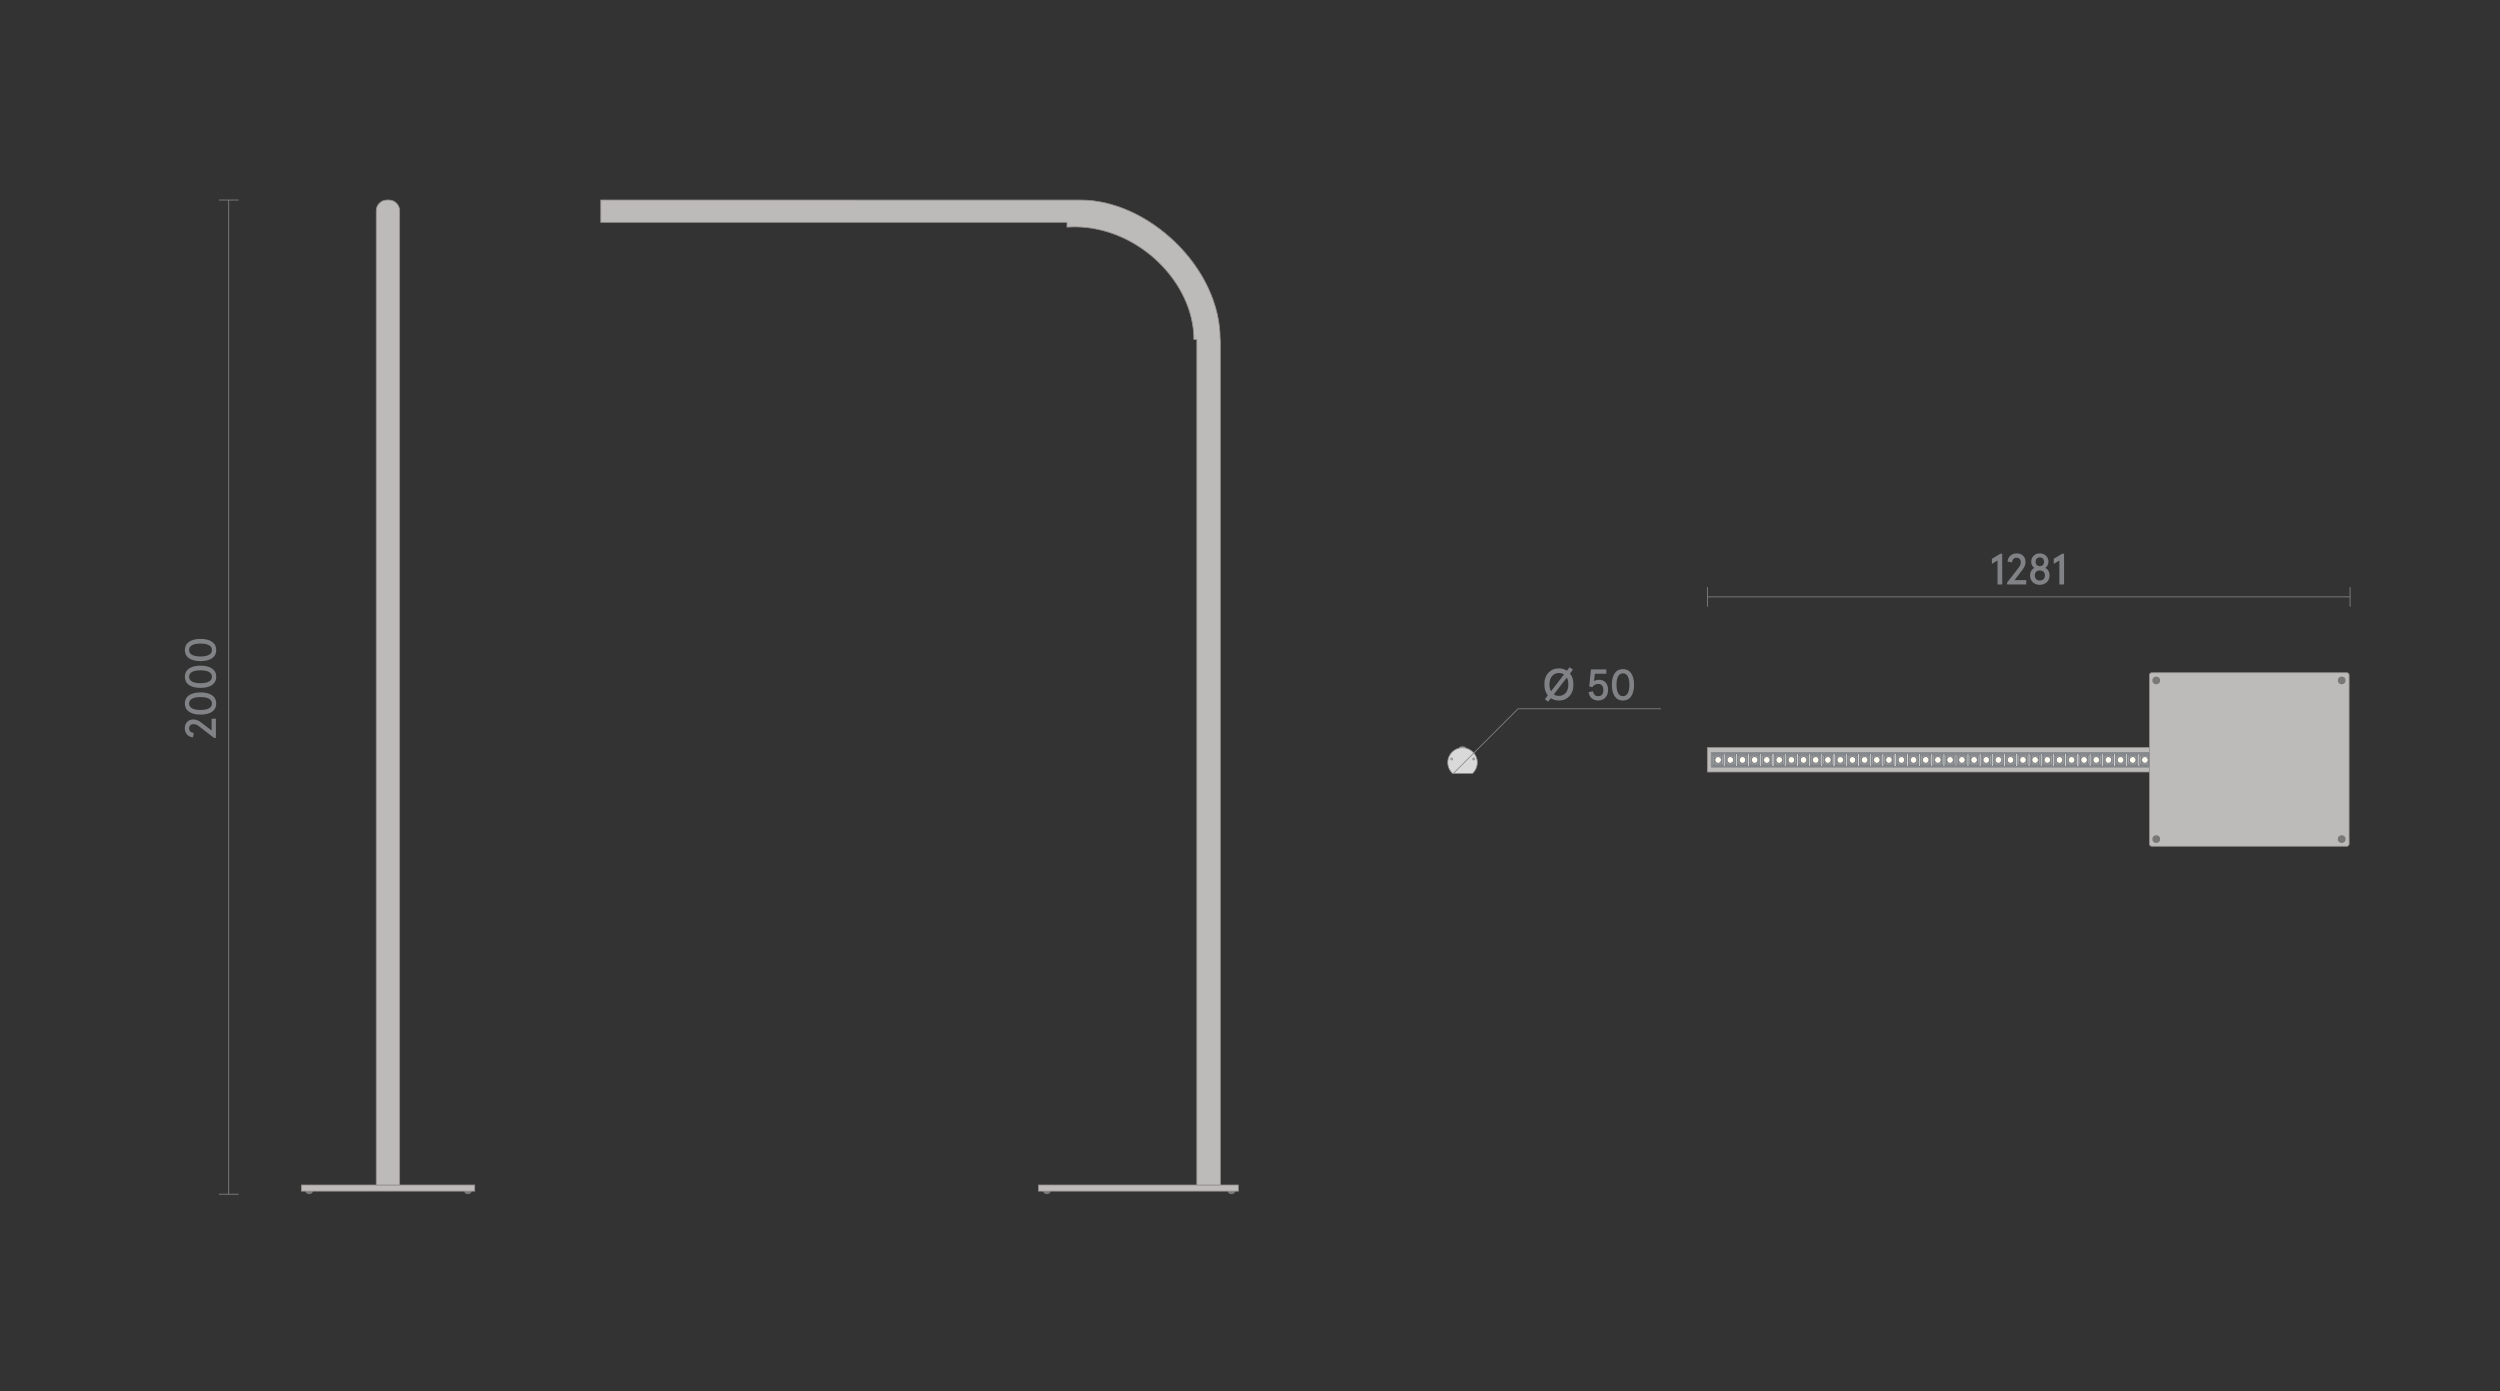 <?xml version="1.0" encoding="utf-8"?>
<!-- Generator: Adobe Illustrator 25.2.3, SVG Export Plug-In . SVG Version: 6.00 Build 0)  -->
<svg version="1.1" id="Слой_1" xmlns="http://www.w3.org/2000/svg" xmlns:xlink="http://www.w3.org/1999/xlink" x="0px" y="0px"
	 viewBox="0 0 780 434" style="enable-background:new 0 0 780 434;" xml:space="preserve">
<rect x="0" y="0" width="780" height="434" fill="#333333" stroke="none"/>
<style type="text/css">
	.st0{fill:none;}
	.st1{fill:#1A1A1A;}
	.st2{fill:#D9D9D9;stroke:#868686;stroke-width:0.25;stroke-miterlimit:10;}
	.st3{fill:#BDBBBA;stroke:#928E8D;stroke-width:0.25;stroke-miterlimit:10;}
	.st4{fill:#868686;}
	.st5{fill:#FFFFFF;stroke:#808285;stroke-width:0.25;stroke-miterlimit:10;}
	.st6{fill:none;stroke:#808285;stroke-width:0.25;stroke-linejoin:bevel;stroke-miterlimit:10;}
	.st7{fill:none;stroke:#868686;stroke-width:0.25;stroke-miterlimit:10;}
	.st8{fill:none;stroke:#7B7E80;stroke-width:0.25;stroke-miterlimit:10;}
	.st9{clip-path:url(#SVGID_2_);}
	.st10{opacity:0.35;clip-path:url(#SVGID_4_);fill:url(#SVGID_5_);}
	.st11{fill:#D3D3D2;stroke:#808285;stroke-width:0.25;stroke-miterlimit:10;}
	.st12{fill:none;stroke:#868686;stroke-width:0.25;stroke-miterlimit:10;stroke-dasharray:3;}
	.st13{fill:#868586;}
	.st14{display:none;fill:#F4F4F3;}
	.st15{opacity:0.35;clip-path:url(#SVGID_7_);fill:url(#SVGID_8_);}
	.st16{fill:#C6C6C5;}
	.st17{clip-path:url(#SVGID_10_);}
	.st18{opacity:0.35;clip-path:url(#SVGID_12_);fill:url(#SVGID_13_);}
	.st19{clip-path:url(#SVGID_15_);}
	.st20{opacity:0.35;clip-path:url(#SVGID_17_);fill:url(#SVGID_18_);}
	.st21{clip-path:url(#SVGID_20_);}
	.st22{opacity:0.35;clip-path:url(#SVGID_22_);fill:url(#SVGID_23_);}
	.st23{clip-path:url(#SVGID_25_);}
	.st24{opacity:0.35;clip-path:url(#SVGID_27_);fill:url(#SVGID_28_);}
	.st25{fill:none;stroke:#868686;stroke-width:0.25;stroke-miterlimit:10;stroke-dasharray:2.992,2.992;}
	.st26{fill:none;stroke:#868686;stroke-width:0.25;stroke-miterlimit:10;stroke-dasharray:3.021,3.021;}
	.st27{fill:none;stroke:#868686;stroke-width:0.25;stroke-miterlimit:10;stroke-dasharray:3.033,3.033;}
	.st28{fill:none;stroke:#868686;stroke-width:0.25;stroke-miterlimit:10;stroke-dasharray:3.032,3.032;}
	.st29{fill:#D3D4D4;}
	.st30{fill:#A6A8AA;}
	.st31{fill:none;stroke:#777B7F;stroke-width:0.256;stroke-linejoin:bevel;stroke-miterlimit:10;}
	.st32{fill:#FFFCF1;}
	.st33{fill:none;stroke:#787B7F;stroke-width:0.256;stroke-miterlimit:10;}
	.st34{fill:#787878;}
	.st35{fill:#808285;}
	.st36{fill:#BDBBBA;stroke:#928E8D;stroke-width:0.15;stroke-miterlimit:10;}
</style>
<rect x="-570" y="-323" class="st0" width="1920" height="1080"/>
<rect x="-8.62" y="-52.96" class="st14" width="797.24" height="507.89"/>
<g>
	<rect x="532.7" y="233.24" class="st3" width="140.05" height="7.62"/>
	<rect x="533.93" y="234.84" class="st29" width="137.67" height="4.52"/>
	<rect x="595.42" y="235.34" class="st30" width="3.22" height="3.52"/>
	<rect x="595.42" y="235.34" class="st31" width="3.22" height="3.52"/>
	<rect x="595.93" y="235.8" class="st30" width="2.19" height="2.6"/>
	<rect x="595.93" y="235.8" class="st31" width="2.19" height="2.6"/>
	<path class="st32" d="M596.01,237.1c0,0.57,0.45,1.04,1.02,1.04c0.56,0,1.02-0.46,1.02-1.04c0-0.57-0.45-1.04-1.02-1.04
		S596.01,236.52,596.01,237.1"/>
	<path class="st33" d="M596.01,237.1c0,0.57,0.45,1.04,1.02,1.04c0.56,0,1.02-0.46,1.02-1.04c0-0.57-0.45-1.04-1.02-1.04
		S596.01,236.52,596.01,237.1z"/>
	<line class="st33" x1="598.13" y1="235.8" x2="598.64" y2="235.34"/>
	<line class="st33" x1="595.42" y1="235.34" x2="595.93" y2="235.8"/>
	<line class="st33" x1="595.93" y1="238.4" x2="595.42" y2="238.86"/>
	<line class="st33" x1="598.13" y1="238.4" x2="598.64" y2="238.86"/>
	<rect x="599.21" y="235.34" class="st30" width="3.22" height="3.52"/>
	<rect x="599.21" y="235.34" class="st31" width="3.22" height="3.52"/>
	<rect x="599.73" y="235.8" class="st30" width="2.19" height="2.6"/>
	<rect x="599.73" y="235.8" class="st31" width="2.19" height="2.6"/>
	<path class="st32" d="M599.81,237.1c0,0.57,0.45,1.04,1.02,1.04c0.56,0,1.02-0.46,1.02-1.04c0-0.57-0.45-1.04-1.02-1.04
		C600.26,236.06,599.81,236.52,599.81,237.1"/>
	<path class="st33" d="M599.81,237.1c0,0.57,0.45,1.04,1.02,1.04c0.56,0,1.02-0.46,1.02-1.04c0-0.57-0.45-1.04-1.02-1.04
		C600.26,236.06,599.81,236.52,599.81,237.1z"/>
	<line class="st33" x1="601.92" y1="235.8" x2="602.44" y2="235.34"/>
	<line class="st33" x1="599.21" y1="235.34" x2="599.73" y2="235.8"/>
	<line class="st33" x1="599.73" y1="238.4" x2="599.21" y2="238.86"/>
	<line class="st33" x1="601.92" y1="238.4" x2="602.44" y2="238.86"/>
	<rect x="603.01" y="235.34" class="st30" width="3.22" height="3.52"/>
	<rect x="603.01" y="235.34" class="st31" width="3.22" height="3.52"/>
	<rect x="603.52" y="235.8" class="st30" width="2.19" height="2.6"/>
	<rect x="603.52" y="235.8" class="st31" width="2.19" height="2.6"/>
	<path class="st32" d="M603.6,237.1c0,0.57,0.45,1.04,1.02,1.04c0.56,0,1.02-0.46,1.02-1.04c0-0.57-0.45-1.04-1.02-1.04
		C604.06,236.06,603.6,236.52,603.6,237.1"/>
	<path class="st33" d="M603.6,237.1c0,0.57,0.45,1.04,1.02,1.04c0.56,0,1.02-0.46,1.02-1.04c0-0.57-0.45-1.04-1.02-1.04
		C604.06,236.06,603.6,236.52,603.6,237.1z"/>
	<line class="st33" x1="605.72" y1="235.8" x2="606.23" y2="235.34"/>
	<line class="st33" x1="603.01" y1="235.34" x2="603.52" y2="235.8"/>
	<line class="st33" x1="603.52" y1="238.4" x2="603.01" y2="238.86"/>
	<line class="st33" x1="605.72" y1="238.4" x2="606.23" y2="238.86"/>
	<rect x="606.8" y="235.34" class="st30" width="3.22" height="3.52"/>
	<rect x="606.8" y="235.34" class="st31" width="3.22" height="3.52"/>
	<rect x="607.32" y="235.8" class="st30" width="2.19" height="2.6"/>
	<rect x="607.32" y="235.8" class="st31" width="2.19" height="2.6"/>
	<path class="st32" d="M607.4,237.1c0,0.57,0.45,1.04,1.02,1.04c0.56,0,1.02-0.46,1.02-1.04c0-0.57-0.45-1.04-1.02-1.04
		C607.85,236.06,607.4,236.52,607.4,237.1"/>
	<path class="st33" d="M607.4,237.1c0,0.57,0.45,1.04,1.02,1.04c0.56,0,1.02-0.46,1.02-1.04c0-0.57-0.45-1.04-1.02-1.04
		C607.85,236.06,607.4,236.52,607.4,237.1z"/>
	<line class="st33" x1="609.51" y1="235.8" x2="610.02" y2="235.34"/>
	<line class="st33" x1="606.8" y1="235.34" x2="607.32" y2="235.8"/>
	<line class="st33" x1="607.32" y1="238.4" x2="606.8" y2="238.86"/>
	<line class="st33" x1="609.51" y1="238.4" x2="610.02" y2="238.86"/>
	<rect x="591.63" y="235.34" class="st30" width="3.22" height="3.52"/>
	<rect x="591.63" y="235.34" class="st31" width="3.22" height="3.52"/>
	<rect x="592.14" y="235.8" class="st30" width="2.19" height="2.6"/>
	<rect x="592.14" y="235.8" class="st31" width="2.19" height="2.6"/>
	<path class="st32" d="M592.22,237.1c0,0.57,0.45,1.04,1.02,1.04c0.56,0,1.02-0.46,1.02-1.04s-0.45-1.04-1.02-1.04
		C592.68,236.06,592.22,236.52,592.22,237.1"/>
	<path class="st33" d="M592.22,237.1c0,0.57,0.45,1.04,1.02,1.04c0.56,0,1.02-0.46,1.02-1.04s-0.45-1.04-1.02-1.04
		C592.68,236.06,592.22,236.52,592.22,237.1z"/>
	<line class="st33" x1="594.33" y1="235.8" x2="594.85" y2="235.34"/>
	<line class="st33" x1="591.63" y1="235.34" x2="592.14" y2="235.8"/>
	<line class="st33" x1="592.14" y1="238.4" x2="591.63" y2="238.86"/>
	<line class="st33" x1="594.33" y1="238.4" x2="594.85" y2="238.86"/>
	<rect x="576.35" y="235.34" class="st30" width="3.22" height="3.52"/>
	<rect x="576.35" y="235.34" class="st31" width="3.22" height="3.52"/>
	<rect x="576.87" y="235.8" class="st30" width="2.19" height="2.6"/>
	<rect x="576.87" y="235.8" class="st31" width="2.19" height="2.6"/>
	<path class="st32" d="M576.95,237.1c0,0.57,0.45,1.04,1.02,1.04s1.02-0.46,1.02-1.04c0-0.57-0.45-1.04-1.02-1.04
		S576.95,236.52,576.95,237.1"/>
	<path class="st33" d="M576.95,237.1c0,0.57,0.45,1.04,1.02,1.04s1.02-0.46,1.02-1.04c0-0.57-0.45-1.04-1.02-1.04
		S576.95,236.52,576.95,237.1z"/>
	<line class="st33" x1="579.06" y1="235.8" x2="579.57" y2="235.34"/>
	<line class="st33" x1="576.35" y1="235.34" x2="576.87" y2="235.8"/>
	<line class="st33" x1="576.87" y1="238.4" x2="576.35" y2="238.86"/>
	<line class="st33" x1="579.06" y1="238.4" x2="579.57" y2="238.86"/>
	<rect x="580.15" y="235.34" class="st30" width="3.22" height="3.52"/>
	<rect x="580.15" y="235.34" class="st31" width="3.22" height="3.52"/>
	<rect x="580.66" y="235.8" class="st30" width="2.19" height="2.6"/>
	<rect x="580.66" y="235.8" class="st31" width="2.19" height="2.6"/>
	<path class="st32" d="M580.74,237.1c0,0.57,0.45,1.04,1.02,1.04c0.56,0,1.02-0.46,1.02-1.04c0-0.57-0.45-1.04-1.02-1.04
		C581.2,236.06,580.74,236.52,580.74,237.1"/>
	<path class="st33" d="M580.74,237.1c0,0.57,0.45,1.04,1.02,1.04c0.56,0,1.02-0.46,1.02-1.04c0-0.57-0.45-1.04-1.02-1.04
		C581.2,236.06,580.74,236.52,580.74,237.1z"/>
	<line class="st33" x1="582.85" y1="235.8" x2="583.37" y2="235.34"/>
	<line class="st33" x1="580.15" y1="235.34" x2="580.66" y2="235.8"/>
	<line class="st33" x1="580.66" y1="238.4" x2="580.15" y2="238.86"/>
	<line class="st33" x1="582.85" y1="238.4" x2="583.37" y2="238.86"/>
	<rect x="583.94" y="235.34" class="st30" width="3.22" height="3.52"/>
	<rect x="583.94" y="235.34" class="st31" width="3.22" height="3.52"/>
	<rect x="584.45" y="235.8" class="st30" width="2.19" height="2.6"/>
	<rect x="584.45" y="235.8" class="st31" width="2.19" height="2.6"/>
	<path class="st32" d="M584.54,237.1c0,0.57,0.45,1.04,1.02,1.04c0.56,0,1.02-0.46,1.02-1.04c0-0.57-0.45-1.04-1.02-1.04
		C584.99,236.06,584.54,236.52,584.54,237.1"/>
	<path class="st33" d="M584.54,237.1c0,0.57,0.45,1.04,1.02,1.04c0.56,0,1.02-0.46,1.02-1.04c0-0.57-0.45-1.04-1.02-1.04
		C584.99,236.06,584.54,236.52,584.54,237.1z"/>
	<line class="st33" x1="586.65" y1="235.8" x2="587.16" y2="235.34"/>
	<line class="st33" x1="583.94" y1="235.34" x2="584.45" y2="235.8"/>
	<line class="st33" x1="584.45" y1="238.4" x2="583.94" y2="238.86"/>
	<line class="st33" x1="586.65" y1="238.4" x2="587.16" y2="238.86"/>
	<rect x="587.73" y="235.34" class="st30" width="3.22" height="3.52"/>
	<rect x="587.73" y="235.34" class="st31" width="3.22" height="3.52"/>
	<rect x="588.25" y="235.8" class="st30" width="2.19" height="2.6"/>
	<rect x="588.25" y="235.8" class="st31" width="2.19" height="2.6"/>
	<path class="st32" d="M588.33,237.1c0,0.57,0.45,1.04,1.02,1.04c0.56,0,1.02-0.46,1.02-1.04c0-0.57-0.45-1.04-1.02-1.04
		C588.78,236.06,588.33,236.52,588.33,237.1"/>
	<path class="st33" d="M588.33,237.1c0,0.57,0.45,1.04,1.02,1.04c0.56,0,1.02-0.46,1.02-1.04c0-0.57-0.45-1.04-1.02-1.04
		C588.78,236.06,588.33,236.52,588.33,237.1z"/>
	<line class="st33" x1="590.44" y1="235.8" x2="590.95" y2="235.34"/>
	<line class="st33" x1="587.73" y1="235.34" x2="588.25" y2="235.8"/>
	<line class="st33" x1="588.25" y1="238.4" x2="587.73" y2="238.86"/>
	<line class="st33" x1="590.44" y1="238.4" x2="590.95" y2="238.86"/>
	<rect x="572.56" y="235.34" class="st30" width="3.22" height="3.52"/>
	<rect x="572.56" y="235.34" class="st31" width="3.22" height="3.52"/>
	<rect x="573.07" y="235.8" class="st30" width="2.19" height="2.6"/>
	<rect x="573.07" y="235.8" class="st31" width="2.19" height="2.6"/>
	<path class="st32" d="M573.15,237.1c0,0.57,0.45,1.04,1.02,1.04c0.56,0,1.02-0.46,1.02-1.04c0-0.57-0.45-1.04-1.02-1.04
		C573.61,236.06,573.15,236.52,573.15,237.1"/>
	<path class="st33" d="M573.15,237.1c0,0.57,0.45,1.04,1.02,1.04c0.56,0,1.02-0.46,1.02-1.04c0-0.57-0.45-1.04-1.02-1.04
		C573.61,236.06,573.15,236.52,573.15,237.1z"/>
	<line class="st33" x1="575.27" y1="235.8" x2="575.78" y2="235.34"/>
	<line class="st33" x1="572.56" y1="235.34" x2="573.07" y2="235.8"/>
	<line class="st33" x1="573.07" y1="238.4" x2="572.56" y2="238.86"/>
	<line class="st33" x1="575.27" y1="238.4" x2="575.78" y2="238.86"/>
	<rect x="557.3" y="235.34" class="st30" width="3.22" height="3.52"/>
	<rect x="557.3" y="235.34" class="st31" width="3.22" height="3.52"/>
	<rect x="557.81" y="235.8" class="st30" width="2.19" height="2.6"/>
	<rect x="557.81" y="235.8" class="st31" width="2.19" height="2.6"/>
	<path class="st32" d="M557.89,237.1c0,0.57,0.45,1.04,1.02,1.04s1.02-0.46,1.02-1.04s-0.45-1.04-1.02-1.04
		S557.89,236.52,557.89,237.1"/>
	<path class="st33" d="M557.89,237.1c0,0.57,0.45,1.04,1.02,1.04s1.02-0.46,1.02-1.04s-0.45-1.04-1.02-1.04
		S557.89,236.52,557.89,237.1z"/>
	<line class="st33" x1="560.01" y1="235.8" x2="560.52" y2="235.34"/>
	<line class="st33" x1="557.3" y1="235.34" x2="557.81" y2="235.8"/>
	<line class="st33" x1="557.81" y1="238.4" x2="557.3" y2="238.86"/>
	<line class="st33" x1="560.01" y1="238.4" x2="560.52" y2="238.86"/>
	<rect x="561.09" y="235.34" class="st30" width="3.22" height="3.52"/>
	<rect x="561.09" y="235.34" class="st31" width="3.22" height="3.52"/>
	<rect x="561.61" y="235.8" class="st30" width="2.19" height="2.6"/>
	<rect x="561.61" y="235.8" class="st31" width="2.19" height="2.6"/>
	<path class="st32" d="M561.69,237.1c0,0.57,0.45,1.04,1.02,1.04c0.56,0,1.02-0.46,1.02-1.04s-0.45-1.04-1.02-1.04
		C562.14,236.06,561.69,236.52,561.69,237.1"/>
	<path class="st33" d="M561.69,237.1c0,0.57,0.45,1.04,1.02,1.04c0.56,0,1.02-0.46,1.02-1.04s-0.45-1.04-1.02-1.04
		C562.14,236.06,561.69,236.52,561.69,237.1z"/>
	<line class="st33" x1="563.8" y1="235.8" x2="564.32" y2="235.34"/>
	<line class="st33" x1="561.09" y1="235.34" x2="561.61" y2="235.8"/>
	<line class="st33" x1="561.61" y1="238.4" x2="561.09" y2="238.86"/>
	<line class="st33" x1="563.8" y1="238.4" x2="564.32" y2="238.86"/>
	<rect x="564.89" y="235.34" class="st30" width="3.22" height="3.52"/>
	<rect x="564.89" y="235.34" class="st31" width="3.22" height="3.52"/>
	<rect x="565.4" y="235.8" class="st30" width="2.19" height="2.6"/>
	<rect x="565.4" y="235.8" class="st31" width="2.19" height="2.6"/>
	<path class="st32" d="M565.48,237.1c0,0.57,0.45,1.04,1.02,1.04c0.56,0,1.02-0.46,1.02-1.04c0-0.57-0.45-1.04-1.02-1.04
		C565.94,236.06,565.48,236.52,565.48,237.1"/>
	<path class="st33" d="M565.48,237.1c0,0.57,0.45,1.04,1.02,1.04c0.56,0,1.02-0.46,1.02-1.04c0-0.57-0.45-1.04-1.02-1.04
		C565.94,236.06,565.48,236.52,565.48,237.1z"/>
	<line class="st33" x1="567.59" y1="235.8" x2="568.11" y2="235.34"/>
	<line class="st33" x1="564.89" y1="235.34" x2="565.4" y2="235.8"/>
	<line class="st33" x1="565.4" y1="238.4" x2="564.89" y2="238.86"/>
	<line class="st33" x1="567.59" y1="238.4" x2="568.11" y2="238.86"/>
	<rect x="568.68" y="235.34" class="st30" width="3.22" height="3.52"/>
	<rect x="568.68" y="235.34" class="st31" width="3.22" height="3.52"/>
	<rect x="569.19" y="235.8" class="st30" width="2.19" height="2.6"/>
	<rect x="569.19" y="235.8" class="st31" width="2.19" height="2.6"/>
	<path class="st32" d="M569.28,237.1c0,0.57,0.45,1.04,1.02,1.04c0.56,0,1.02-0.46,1.02-1.04s-0.45-1.04-1.02-1.04
		C569.73,236.06,569.28,236.52,569.28,237.1"/>
	<path class="st33" d="M569.28,237.1c0,0.57,0.45,1.04,1.02,1.04c0.56,0,1.02-0.46,1.02-1.04s-0.45-1.04-1.02-1.04
		C569.73,236.06,569.28,236.52,569.28,237.1z"/>
	<line class="st33" x1="571.39" y1="235.8" x2="571.9" y2="235.34"/>
	<line class="st33" x1="568.68" y1="235.34" x2="569.19" y2="235.8"/>
	<line class="st33" x1="569.19" y1="238.4" x2="568.68" y2="238.86"/>
	<line class="st33" x1="571.39" y1="238.4" x2="571.9" y2="238.86"/>
	<rect x="553.5" y="235.34" class="st30" width="3.22" height="3.52"/>
	<rect x="553.5" y="235.34" class="st31" width="3.22" height="3.52"/>
	<rect x="554.02" y="235.8" class="st30" width="2.19" height="2.6"/>
	<rect x="554.02" y="235.8" class="st31" width="2.19" height="2.6"/>
	<path class="st32" d="M554.1,237.1c0,0.57,0.45,1.04,1.02,1.04c0.56,0,1.02-0.46,1.02-1.04s-0.45-1.04-1.02-1.04
		C554.56,236.06,554.1,236.52,554.1,237.1"/>
	<path class="st33" d="M554.1,237.1c0,0.57,0.45,1.04,1.02,1.04c0.56,0,1.02-0.46,1.02-1.04s-0.45-1.04-1.02-1.04
		C554.56,236.06,554.1,236.52,554.1,237.1z"/>
	<line class="st33" x1="556.21" y1="235.8" x2="556.73" y2="235.34"/>
	<line class="st33" x1="553.5" y1="235.34" x2="554.02" y2="235.8"/>
	<line class="st33" x1="554.02" y1="238.4" x2="553.5" y2="238.86"/>
	<line class="st33" x1="556.21" y1="238.4" x2="556.73" y2="238.86"/>
	<rect x="538.24" y="235.34" class="st30" width="3.22" height="3.52"/>
	<rect x="538.24" y="235.34" class="st31" width="3.22" height="3.52"/>
	<rect x="538.76" y="235.8" class="st30" width="2.19" height="2.6"/>
	<rect x="538.76" y="235.8" class="st31" width="2.19" height="2.6"/>
	<path class="st32" d="M538.84,237.1c0,0.57,0.45,1.04,1.02,1.04c0.56,0,1.02-0.46,1.02-1.04s-0.45-1.04-1.02-1.04
		C539.29,236.06,538.84,236.52,538.84,237.1"/>
	<path class="st33" d="M538.84,237.1c0,0.57,0.45,1.04,1.02,1.04c0.56,0,1.02-0.46,1.02-1.04s-0.45-1.04-1.02-1.04
		C539.29,236.06,538.84,236.52,538.84,237.1z"/>
	<line class="st33" x1="540.95" y1="235.8" x2="541.47" y2="235.34"/>
	<line class="st33" x1="538.24" y1="235.34" x2="538.76" y2="235.8"/>
	<line class="st33" x1="538.76" y1="238.4" x2="538.24" y2="238.86"/>
	<line class="st33" x1="540.95" y1="238.4" x2="541.47" y2="238.86"/>
	<rect x="542.04" y="235.34" class="st30" width="3.22" height="3.52"/>
	<rect x="542.04" y="235.34" class="st31" width="3.22" height="3.52"/>
	<rect x="542.55" y="235.8" class="st30" width="2.19" height="2.6"/>
	<rect x="542.55" y="235.8" class="st31" width="2.19" height="2.6"/>
	<path class="st32" d="M542.63,237.1c0,0.57,0.45,1.04,1.02,1.04c0.56,0,1.02-0.46,1.02-1.04s-0.45-1.04-1.02-1.04
		C543.09,236.06,542.63,236.52,542.63,237.1"/>
	<path class="st33" d="M542.63,237.1c0,0.57,0.45,1.04,1.02,1.04c0.56,0,1.02-0.46,1.02-1.04s-0.45-1.04-1.02-1.04
		C543.09,236.06,542.63,236.52,542.63,237.1z"/>
	<line class="st33" x1="544.75" y1="235.8" x2="545.26" y2="235.34"/>
	<line class="st33" x1="542.04" y1="235.34" x2="542.55" y2="235.8"/>
	<line class="st33" x1="542.55" y1="238.4" x2="542.04" y2="238.86"/>
	<line class="st33" x1="544.75" y1="238.4" x2="545.26" y2="238.86"/>
	<rect x="545.83" y="235.34" class="st30" width="3.22" height="3.52"/>
	<rect x="545.83" y="235.34" class="st31" width="3.22" height="3.52"/>
	<rect x="546.35" y="235.8" class="st30" width="2.19" height="2.6"/>
	<rect x="546.35" y="235.8" class="st31" width="2.19" height="2.6"/>
	<path class="st32" d="M546.43,237.1c0,0.57,0.45,1.04,1.02,1.04c0.56,0,1.02-0.46,1.02-1.04s-0.45-1.04-1.02-1.04
		C546.88,236.06,546.43,236.52,546.43,237.1"/>
	<path class="st33" d="M546.43,237.1c0,0.57,0.45,1.04,1.02,1.04c0.56,0,1.02-0.46,1.02-1.04s-0.45-1.04-1.02-1.04
		C546.88,236.06,546.43,236.52,546.43,237.1z"/>
	<line class="st33" x1="548.54" y1="235.8" x2="549.05" y2="235.34"/>
	<line class="st33" x1="545.83" y1="235.34" x2="546.35" y2="235.8"/>
	<line class="st33" x1="546.35" y1="238.4" x2="545.83" y2="238.86"/>
	<line class="st33" x1="548.54" y1="238.4" x2="549.05" y2="238.86"/>
	<rect x="549.62" y="235.34" class="st30" width="3.22" height="3.52"/>
	<rect x="549.62" y="235.34" class="st31" width="3.22" height="3.52"/>
	<rect x="550.14" y="235.8" class="st30" width="2.19" height="2.6"/>
	<rect x="550.14" y="235.8" class="st31" width="2.19" height="2.6"/>
	<path class="st32" d="M550.22,237.1c0,0.57,0.45,1.04,1.02,1.04c0.56,0,1.02-0.46,1.02-1.04s-0.45-1.04-1.02-1.04
		C550.68,236.06,550.22,236.52,550.22,237.1"/>
	<path class="st33" d="M550.22,237.1c0,0.57,0.45,1.04,1.02,1.04c0.56,0,1.02-0.46,1.02-1.04s-0.45-1.04-1.02-1.04
		C550.68,236.06,550.22,236.52,550.22,237.1z"/>
	<line class="st33" x1="552.33" y1="235.8" x2="552.85" y2="235.34"/>
	<line class="st33" x1="549.62" y1="235.34" x2="550.14" y2="235.8"/>
	<line class="st33" x1="550.14" y1="238.4" x2="549.62" y2="238.86"/>
	<line class="st33" x1="552.33" y1="238.4" x2="552.85" y2="238.86"/>
	<rect x="534.45" y="235.34" class="st30" width="3.22" height="3.52"/>
	<rect x="534.45" y="235.34" class="st31" width="3.22" height="3.52"/>
	<rect x="534.96" y="235.8" class="st30" width="2.19" height="2.6"/>
	<rect x="534.96" y="235.8" class="st31" width="2.19" height="2.6"/>
	<path class="st32" d="M535.04,237.1c0,0.57,0.45,1.04,1.02,1.04c0.56,0,1.02-0.46,1.02-1.04s-0.45-1.04-1.02-1.04
		C535.5,236.06,535.04,236.52,535.04,237.1"/>
	<path class="st33" d="M535.04,237.1c0,0.57,0.45,1.04,1.02,1.04c0.56,0,1.02-0.46,1.02-1.04s-0.45-1.04-1.02-1.04
		C535.5,236.06,535.04,236.52,535.04,237.1z"/>
	<line class="st33" x1="537.16" y1="235.8" x2="537.67" y2="235.34"/>
	<line class="st33" x1="534.45" y1="235.34" x2="534.96" y2="235.8"/>
	<line class="st33" x1="534.96" y1="238.4" x2="534.45" y2="238.86"/>
	<line class="st33" x1="537.16" y1="238.4" x2="537.67" y2="238.86"/>
	<rect x="652.41" y="235.34" class="st30" width="3.22" height="3.52"/>
	<rect x="652.41" y="235.34" class="st31" width="3.22" height="3.52"/>
	<rect x="652.93" y="235.8" class="st30" width="2.19" height="2.6"/>
	<rect x="652.93" y="235.8" class="st31" width="2.19" height="2.6"/>
	<path class="st32" d="M653.01,237.1c0,0.57,0.45,1.04,1.02,1.04s1.02-0.46,1.02-1.04c0-0.57-0.45-1.04-1.02-1.04
		S653.01,236.52,653.01,237.1"/>
	<path class="st33" d="M653.01,237.1c0,0.57,0.45,1.04,1.02,1.04s1.02-0.46,1.02-1.04c0-0.57-0.45-1.04-1.02-1.04
		S653.01,236.52,653.01,237.1z"/>
	<line class="st33" x1="655.12" y1="235.8" x2="655.64" y2="235.34"/>
	<line class="st33" x1="652.41" y1="235.34" x2="652.93" y2="235.8"/>
	<line class="st33" x1="652.93" y1="238.4" x2="652.41" y2="238.86"/>
	<line class="st33" x1="655.12" y1="238.4" x2="655.64" y2="238.86"/>
	<rect x="656.21" y="235.34" class="st30" width="3.22" height="3.52"/>
	<rect x="656.21" y="235.34" class="st31" width="3.22" height="3.52"/>
	<rect x="656.72" y="235.8" class="st30" width="2.19" height="2.6"/>
	<rect x="656.72" y="235.8" class="st31" width="2.19" height="2.6"/>
	<path class="st32" d="M656.8,237.1c0,0.57,0.45,1.04,1.02,1.04c0.56,0,1.02-0.46,1.02-1.04c0-0.57-0.45-1.04-1.02-1.04
		C657.26,236.06,656.8,236.52,656.8,237.1"/>
	<path class="st33" d="M656.8,237.1c0,0.57,0.45,1.04,1.02,1.04c0.56,0,1.02-0.46,1.02-1.04c0-0.57-0.45-1.04-1.02-1.04
		C657.26,236.06,656.8,236.52,656.8,237.1z"/>
	<line class="st33" x1="658.92" y1="235.8" x2="659.43" y2="235.34"/>
	<line class="st33" x1="656.21" y1="235.34" x2="656.72" y2="235.8"/>
	<line class="st33" x1="656.72" y1="238.4" x2="656.21" y2="238.86"/>
	<line class="st33" x1="658.92" y1="238.4" x2="659.43" y2="238.86"/>
	<rect x="660" y="235.34" class="st30" width="3.22" height="3.52"/>
	<rect x="660" y="235.34" class="st31" width="3.22" height="3.52"/>
	<rect x="660.52" y="235.8" class="st30" width="2.19" height="2.6"/>
	<rect x="660.52" y="235.8" class="st31" width="2.19" height="2.6"/>
	<path class="st32" d="M660.6,237.1c0,0.57,0.45,1.04,1.02,1.04c0.56,0,1.02-0.46,1.02-1.04c0-0.57-0.45-1.04-1.02-1.04
		C661.05,236.06,660.6,236.52,660.6,237.1"/>
	<path class="st33" d="M660.6,237.1c0,0.57,0.45,1.04,1.02,1.04c0.56,0,1.02-0.46,1.02-1.04c0-0.57-0.45-1.04-1.02-1.04
		C661.05,236.06,660.6,236.52,660.6,237.1z"/>
	<line class="st33" x1="662.71" y1="235.8" x2="663.22" y2="235.34"/>
	<line class="st33" x1="660" y1="235.34" x2="660.52" y2="235.8"/>
	<line class="st33" x1="660.52" y1="238.4" x2="660" y2="238.86"/>
	<line class="st33" x1="662.71" y1="238.4" x2="663.22" y2="238.86"/>
	<rect x="663.8" y="235.34" class="st30" width="3.22" height="3.52"/>
	<rect x="663.8" y="235.34" class="st31" width="3.22" height="3.52"/>
	<rect x="664.31" y="235.8" class="st30" width="2.19" height="2.6"/>
	<rect x="664.31" y="235.8" class="st31" width="2.19" height="2.6"/>
	<path class="st32" d="M664.39,237.1c0,0.57,0.45,1.04,1.02,1.04c0.56,0,1.02-0.46,1.02-1.04c0-0.57-0.45-1.04-1.02-1.04
		C664.85,236.06,664.39,236.52,664.39,237.1"/>
	<path class="st33" d="M664.39,237.1c0,0.57,0.45,1.04,1.02,1.04c0.56,0,1.02-0.46,1.02-1.04c0-0.57-0.45-1.04-1.02-1.04
		C664.85,236.06,664.39,236.52,664.39,237.1z"/>
	<line class="st33" x1="666.5" y1="235.8" x2="667.02" y2="235.34"/>
	<line class="st33" x1="663.8" y1="235.34" x2="664.31" y2="235.8"/>
	<line class="st33" x1="664.31" y1="238.4" x2="663.8" y2="238.86"/>
	<line class="st33" x1="666.5" y1="238.4" x2="667.02" y2="238.86"/>
	<rect x="667.59" y="235.34" class="st30" width="3.22" height="3.52"/>
	<rect x="667.59" y="235.34" class="st31" width="3.22" height="3.52"/>
	<rect x="668.1" y="235.8" class="st30" width="2.19" height="2.6"/>
	<rect x="668.1" y="235.8" class="st31" width="2.19" height="2.6"/>
	<path class="st32" d="M668.19,237.1c0,0.57,0.45,1.04,1.02,1.04c0.56,0,1.02-0.46,1.02-1.04c0-0.57-0.45-1.04-1.02-1.04
		C668.64,236.06,668.19,236.52,668.19,237.1"/>
	<path class="st33" d="M668.19,237.1c0,0.57,0.45,1.04,1.02,1.04c0.56,0,1.02-0.46,1.02-1.04c0-0.57-0.45-1.04-1.02-1.04
		C668.64,236.06,668.19,236.52,668.19,237.1z"/>
	<line class="st33" x1="670.3" y1="235.8" x2="670.81" y2="235.34"/>
	<line class="st33" x1="667.59" y1="235.34" x2="668.1" y2="235.8"/>
	<line class="st33" x1="668.1" y1="238.4" x2="667.59" y2="238.86"/>
	<line class="st33" x1="670.3" y1="238.4" x2="670.81" y2="238.86"/>
	<rect x="648.62" y="235.34" class="st30" width="3.22" height="3.52"/>
	<rect x="648.62" y="235.34" class="st31" width="3.22" height="3.52"/>
	<rect x="649.13" y="235.8" class="st30" width="2.19" height="2.6"/>
	<rect x="649.13" y="235.8" class="st31" width="2.19" height="2.6"/>
	<path class="st32" d="M649.22,237.1c0,0.57,0.45,1.04,1.02,1.04c0.56,0,1.02-0.46,1.02-1.04s-0.45-1.04-1.02-1.04
		C649.67,236.06,649.22,236.52,649.22,237.1"/>
	<path class="st33" d="M649.22,237.1c0,0.57,0.45,1.04,1.02,1.04c0.56,0,1.02-0.46,1.02-1.04s-0.45-1.04-1.02-1.04
		C649.67,236.06,649.22,236.52,649.22,237.1z"/>
	<line class="st33" x1="651.33" y1="235.8" x2="651.84" y2="235.34"/>
	<line class="st33" x1="648.62" y1="235.34" x2="649.13" y2="235.8"/>
	<line class="st33" x1="649.13" y1="238.4" x2="648.62" y2="238.86"/>
	<line class="st33" x1="651.33" y1="238.4" x2="651.84" y2="238.86"/>
	<rect x="633.35" y="235.34" class="st30" width="3.22" height="3.52"/>
	<rect x="633.35" y="235.34" class="st31" width="3.22" height="3.52"/>
	<rect x="633.86" y="235.8" class="st30" width="2.19" height="2.6"/>
	<rect x="633.86" y="235.8" class="st31" width="2.19" height="2.6"/>
	<path class="st32" d="M633.94,237.1c0,0.57,0.45,1.04,1.02,1.04c0.56,0,1.02-0.46,1.02-1.04c0-0.57-0.45-1.04-1.02-1.04
		C634.4,236.06,633.94,236.52,633.94,237.1"/>
	<path class="st33" d="M633.94,237.1c0,0.57,0.45,1.04,1.02,1.04c0.56,0,1.02-0.46,1.02-1.04c0-0.57-0.45-1.04-1.02-1.04
		C634.4,236.06,633.94,236.52,633.94,237.1z"/>
	<line class="st33" x1="636.05" y1="235.8" x2="636.57" y2="235.34"/>
	<line class="st33" x1="633.35" y1="235.34" x2="633.86" y2="235.8"/>
	<line class="st33" x1="633.86" y1="238.4" x2="633.35" y2="238.86"/>
	<line class="st33" x1="636.05" y1="238.4" x2="636.57" y2="238.86"/>
	<rect x="637.14" y="235.34" class="st30" width="3.22" height="3.52"/>
	<rect x="637.14" y="235.34" class="st31" width="3.22" height="3.52"/>
	<rect x="637.65" y="235.8" class="st30" width="2.19" height="2.6"/>
	<rect x="637.65" y="235.8" class="st31" width="2.19" height="2.6"/>
	<path class="st32" d="M637.74,237.1c0,0.57,0.45,1.04,1.02,1.04c0.56,0,1.02-0.46,1.02-1.04c0-0.57-0.45-1.04-1.02-1.04
		C638.19,236.06,637.74,236.52,637.74,237.1"/>
	<path class="st33" d="M637.74,237.1c0,0.57,0.45,1.04,1.02,1.04c0.56,0,1.02-0.46,1.02-1.04c0-0.57-0.45-1.04-1.02-1.04
		C638.19,236.06,637.74,236.52,637.74,237.1z"/>
	<line class="st33" x1="639.85" y1="235.8" x2="640.36" y2="235.34"/>
	<line class="st33" x1="637.14" y1="235.34" x2="637.65" y2="235.8"/>
	<line class="st33" x1="637.65" y1="238.4" x2="637.14" y2="238.86"/>
	<line class="st33" x1="639.85" y1="238.4" x2="640.36" y2="238.86"/>
	<rect x="640.93" y="235.34" class="st30" width="3.22" height="3.52"/>
	<rect x="640.93" y="235.34" class="st31" width="3.22" height="3.52"/>
	<rect x="641.45" y="235.8" class="st30" width="2.19" height="2.6"/>
	<rect x="641.45" y="235.8" class="st31" width="2.19" height="2.6"/>
	<path class="st32" d="M641.53,237.1c0,0.57,0.45,1.04,1.02,1.04c0.56,0,1.02-0.46,1.02-1.04c0-0.57-0.45-1.04-1.02-1.04
		C641.98,236.06,641.53,236.52,641.53,237.1"/>
	<path class="st33" d="M641.53,237.1c0,0.57,0.45,1.04,1.02,1.04c0.56,0,1.02-0.46,1.02-1.04c0-0.57-0.45-1.04-1.02-1.04
		C641.98,236.06,641.53,236.52,641.53,237.1z"/>
	<line class="st33" x1="643.64" y1="235.8" x2="644.16" y2="235.34"/>
	<line class="st33" x1="640.93" y1="235.34" x2="641.45" y2="235.8"/>
	<line class="st33" x1="641.45" y1="238.4" x2="640.93" y2="238.86"/>
	<line class="st33" x1="643.64" y1="238.4" x2="644.16" y2="238.86"/>
	<rect x="644.73" y="235.34" class="st30" width="3.22" height="3.52"/>
	<rect x="644.73" y="235.34" class="st31" width="3.22" height="3.52"/>
	<rect x="645.24" y="235.8" class="st30" width="2.19" height="2.6"/>
	<rect x="645.24" y="235.8" class="st31" width="2.19" height="2.6"/>
	<path class="st32" d="M645.32,237.1c0,0.57,0.45,1.04,1.02,1.04c0.56,0,1.02-0.46,1.02-1.04c0-0.57-0.45-1.04-1.02-1.04
		C645.78,236.06,645.32,236.52,645.32,237.1"/>
	<path class="st33" d="M645.32,237.1c0,0.57,0.45,1.04,1.02,1.04c0.56,0,1.02-0.46,1.02-1.04c0-0.57-0.45-1.04-1.02-1.04
		C645.78,236.06,645.32,236.52,645.32,237.1z"/>
	<line class="st33" x1="647.43" y1="235.8" x2="647.95" y2="235.34"/>
	<line class="st33" x1="644.73" y1="235.34" x2="645.24" y2="235.8"/>
	<line class="st33" x1="645.24" y1="238.4" x2="644.73" y2="238.86"/>
	<line class="st33" x1="647.43" y1="238.4" x2="647.95" y2="238.86"/>
	<rect x="629.55" y="235.34" class="st30" width="3.22" height="3.52"/>
	<rect x="629.55" y="235.34" class="st31" width="3.22" height="3.52"/>
	<rect x="630.07" y="235.8" class="st30" width="2.19" height="2.6"/>
	<rect x="630.07" y="235.8" class="st31" width="2.19" height="2.6"/>
	<path class="st32" d="M630.15,237.1c0,0.57,0.45,1.04,1.02,1.04c0.56,0,1.02-0.46,1.02-1.04c0-0.57-0.45-1.04-1.02-1.04
		C630.6,236.06,630.15,236.52,630.15,237.1"/>
	<path class="st33" d="M630.15,237.1c0,0.57,0.45,1.04,1.02,1.04c0.56,0,1.02-0.46,1.02-1.04c0-0.57-0.45-1.04-1.02-1.04
		C630.6,236.06,630.15,236.52,630.15,237.1z"/>
	<line class="st33" x1="632.26" y1="235.8" x2="632.78" y2="235.34"/>
	<line class="st33" x1="629.55" y1="235.34" x2="630.07" y2="235.8"/>
	<line class="st33" x1="630.07" y1="238.4" x2="629.55" y2="238.86"/>
	<line class="st33" x1="632.26" y1="238.4" x2="632.78" y2="238.86"/>
	<polygon class="st31" points="648.71,234.84 648.71,234.84 625.85,234.84 602.34,234.84 602.34,234.84 580.31,234.84 
		580.31,234.84 557.44,234.84 533.93,234.84 533.93,239.35 556.8,239.35 556.8,239.35 579.14,239.35 579.14,239.35 602.65,239.35 
		602.65,239.35 625.2,239.35 625.2,239.35 648.09,239.35 648.09,239.35 671.6,239.35 671.6,234.84 	"/>
	<polygon class="st33" points="648.49,235.07 648.49,235.07 625.65,235.07 625.37,235.07 602.53,235.07 602.53,235.07 
		580.17,235.07 580.17,235.07 557.33,235.07 557.05,235.07 534.21,235.07 534.21,239.12 557.05,239.12 557.33,239.12 579.91,239.12 
		579.91,239.12 603.02,239.12 603.02,239.12 625.37,239.12 625.65,239.12 648.23,239.12 648.23,239.12 671.34,239.12 671.34,235.07 
			"/>
	<rect x="614.29" y="235.34" class="st30" width="3.22" height="3.52"/>
	<rect x="614.29" y="235.34" class="st31" width="3.22" height="3.52"/>
	<rect x="614.81" y="235.8" class="st30" width="2.19" height="2.6"/>
	<rect x="614.81" y="235.8" class="st31" width="2.19" height="2.6"/>
	<path class="st32" d="M614.89,237.1c0,0.57,0.45,1.04,1.02,1.04c0.56,0,1.02-0.46,1.02-1.04s-0.45-1.04-1.02-1.04
		C615.34,236.06,614.89,236.52,614.89,237.1"/>
	<path class="st33" d="M614.89,237.1c0,0.57,0.45,1.04,1.02,1.04c0.56,0,1.02-0.46,1.02-1.04s-0.45-1.04-1.02-1.04
		C615.34,236.06,614.89,236.52,614.89,237.1z"/>
	<line class="st33" x1="617" y1="235.8" x2="617.52" y2="235.34"/>
	<line class="st33" x1="614.29" y1="235.34" x2="614.81" y2="235.8"/>
	<line class="st33" x1="614.81" y1="238.4" x2="614.29" y2="238.86"/>
	<line class="st33" x1="617" y1="238.4" x2="617.52" y2="238.86"/>
	<rect x="618.09" y="235.34" class="st30" width="3.22" height="3.52"/>
	<rect x="618.09" y="235.34" class="st31" width="3.22" height="3.52"/>
	<rect x="618.6" y="235.8" class="st30" width="2.19" height="2.6"/>
	<rect x="618.6" y="235.8" class="st31" width="2.19" height="2.6"/>
	<path class="st32" d="M618.68,237.1c0,0.57,0.45,1.04,1.02,1.04c0.56,0,1.02-0.46,1.02-1.04s-0.45-1.04-1.02-1.04
		C619.14,236.06,618.68,236.52,618.68,237.1"/>
	<path class="st33" d="M618.68,237.1c0,0.57,0.45,1.04,1.02,1.04c0.56,0,1.02-0.46,1.02-1.04s-0.45-1.04-1.02-1.04
		C619.14,236.06,618.68,236.52,618.68,237.1z"/>
	<line class="st33" x1="620.8" y1="235.8" x2="621.31" y2="235.34"/>
	<line class="st33" x1="618.09" y1="235.34" x2="618.6" y2="235.8"/>
	<line class="st33" x1="618.6" y1="238.4" x2="618.09" y2="238.86"/>
	<line class="st33" x1="620.8" y1="238.4" x2="621.31" y2="238.86"/>
	<rect x="621.88" y="235.34" class="st30" width="3.22" height="3.52"/>
	<rect x="621.88" y="235.34" class="st31" width="3.22" height="3.52"/>
	<rect x="622.4" y="235.8" class="st30" width="2.19" height="2.6"/>
	<rect x="622.4" y="235.8" class="st31" width="2.19" height="2.6"/>
	<path class="st32" d="M622.48,237.1c0,0.57,0.45,1.04,1.02,1.04c0.56,0,1.02-0.46,1.02-1.04s-0.45-1.04-1.02-1.04
		C622.93,236.06,622.48,236.52,622.48,237.1"/>
	<path class="st33" d="M622.48,237.1c0,0.57,0.45,1.04,1.02,1.04c0.56,0,1.02-0.46,1.02-1.04s-0.45-1.04-1.02-1.04
		C622.93,236.06,622.48,236.52,622.48,237.1z"/>
	<line class="st33" x1="624.59" y1="235.8" x2="625.1" y2="235.34"/>
	<line class="st33" x1="621.88" y1="235.34" x2="622.4" y2="235.8"/>
	<line class="st33" x1="622.4" y1="238.4" x2="621.88" y2="238.86"/>
	<line class="st33" x1="624.59" y1="238.4" x2="625.1" y2="238.86"/>
	<rect x="625.68" y="235.34" class="st30" width="3.22" height="3.52"/>
	<rect x="625.68" y="235.34" class="st31" width="3.22" height="3.52"/>
	<rect x="626.19" y="235.8" class="st30" width="2.19" height="2.6"/>
	<rect x="626.19" y="235.8" class="st31" width="2.19" height="2.6"/>
	<path class="st32" d="M626.27,237.1c0,0.57,0.45,1.04,1.02,1.04c0.56,0,1.02-0.46,1.02-1.04s-0.45-1.04-1.02-1.04
		C626.73,236.06,626.27,236.52,626.27,237.1"/>
	<path class="st33" d="M626.27,237.1c0,0.57,0.45,1.04,1.02,1.04c0.56,0,1.02-0.46,1.02-1.04s-0.45-1.04-1.02-1.04
		C626.73,236.06,626.27,236.52,626.27,237.1z"/>
	<line class="st33" x1="628.38" y1="235.8" x2="628.9" y2="235.34"/>
	<line class="st33" x1="625.67" y1="235.34" x2="626.19" y2="235.8"/>
	<line class="st33" x1="626.19" y1="238.4" x2="625.67" y2="238.86"/>
	<line class="st33" x1="628.38" y1="238.4" x2="628.9" y2="238.86"/>
	<rect x="610.5" y="235.34" class="st30" width="3.22" height="3.52"/>
	<rect x="610.5" y="235.34" class="st31" width="3.22" height="3.52"/>
	<rect x="611.01" y="235.8" class="st30" width="2.19" height="2.6"/>
	<rect x="611.01" y="235.8" class="st31" width="2.19" height="2.6"/>
	<path class="st32" d="M611.1,237.1c0,0.57,0.45,1.04,1.02,1.04c0.56,0,1.02-0.46,1.02-1.04s-0.45-1.04-1.02-1.04
		C611.55,236.06,611.1,236.52,611.1,237.1"/>
	<path class="st33" d="M611.1,237.1c0,0.57,0.45,1.04,1.02,1.04c0.56,0,1.02-0.46,1.02-1.04s-0.45-1.04-1.02-1.04
		C611.55,236.06,611.1,236.52,611.1,237.1z"/>
	<line class="st33" x1="613.21" y1="235.8" x2="613.72" y2="235.34"/>
	<line class="st33" x1="610.5" y1="235.34" x2="611.01" y2="235.8"/>
	<line class="st33" x1="611.01" y1="238.4" x2="610.5" y2="238.86"/>
	<line class="st33" x1="613.21" y1="238.4" x2="613.72" y2="238.86"/>
</g>
<path class="st3" d="M732.2,264.04h-60.84c-0.4,0-0.72-0.32-0.72-0.72v-52.71c0-0.4,0.32-0.72,0.72-0.72h60.84
	c0.4,0,0.72,0.32,0.72,0.72v52.71C732.91,263.72,732.59,264.04,732.2,264.04z"/>
<circle class="st34" cx="672.75" cy="212.29" r="1.21"/>
<circle class="st34" cx="730.61" cy="212.29" r="1.21"/>
<circle class="st34" cx="672.75" cy="261.8" r="1.21"/>
<circle class="st34" cx="730.61" cy="261.8" r="1.21"/>
<circle class="st34" cx="326.63" cy="371.37" r="1.22"/>
<circle class="st34" cx="384.22" cy="371.37" r="1.22"/>
<rect x="324.03" y="369.72" class="st3" width="62.32" height="1.91"/>
<circle class="st34" cx="96.47" cy="371.37" r="1.22"/>
<circle class="st34" cx="145.98" cy="371.37" r="1.22"/>
<rect x="94.06" y="369.72" class="st3" width="54.05" height="1.91"/>
<path class="st3" d="M380.69,105.91c0-22.65-22.65-43.5-43.5-43.5l0,0H187.44v6.95H332.9v1.5c0.76-0.05,1.53-0.08,2.3-0.08
	c19.9,0,37.29,17.3,37.29,35.13h0.92v263.81h7.34V105.91H380.69z"/>
<path class="st3" d="M120.74,62.41h0.59c1.85,0,3.36,1.5,3.36,3.36v303.95h-7.3V65.77C117.38,63.92,118.89,62.41,120.74,62.41z"/>
<line class="st7" x1="71.37" y1="372.59" x2="71.37" y2="62.41"/>
<g>
	<g>
		<path class="st35" d="M67.36,230.23h-0.58l-4.45-3.44c-0.41-0.33-0.75-0.55-1.02-0.67c-0.27-0.12-0.57-0.18-0.9-0.18
			c-0.44,0-0.78,0.12-1.03,0.35c-0.25,0.23-0.38,0.56-0.38,0.99c0,0.38,0.13,0.7,0.39,0.95c0.26,0.25,0.62,0.41,1.08,0.47
			l-0.26,1.36c-0.74-0.05-1.35-0.34-1.83-0.87s-0.72-1.17-0.72-1.94c0-0.85,0.25-1.53,0.74-2.03c0.49-0.5,1.15-0.75,1.97-0.75
			c0.77,0,1.56,0.31,2.37,0.93l3.28,2.51v-3.66h1.34V230.23z"/>
		<path class="st35" d="M66.18,222.06c-0.86,0.6-2.07,0.9-3.61,0.9s-2.75-0.3-3.61-0.9c-0.86-0.6-1.29-1.46-1.29-2.56
			c0-1.1,0.43-1.96,1.29-2.56c0.86-0.6,2.07-0.91,3.61-0.91s2.75,0.3,3.61,0.91c0.86,0.6,1.29,1.46,1.29,2.56
			C67.47,220.6,67.04,221.46,66.18,222.06z M65.2,218c-0.62-0.34-1.5-0.51-2.64-0.51s-2.02,0.17-2.64,0.51S59,218.84,59,219.5
			c0,0.66,0.31,1.16,0.92,1.5s1.5,0.51,2.64,0.51s2.02-0.17,2.64-0.51s0.92-0.84,0.92-1.5C66.13,218.84,65.82,218.34,65.2,218z"/>
		<path class="st35" d="M66.18,213.72c-0.86,0.6-2.07,0.9-3.61,0.9s-2.75-0.3-3.61-0.9c-0.86-0.6-1.29-1.46-1.29-2.56
			c0-1.1,0.43-1.96,1.29-2.56c0.86-0.6,2.07-0.91,3.61-0.91s2.75,0.3,3.61,0.91c0.86,0.6,1.29,1.46,1.29,2.56
			C67.47,212.26,67.04,213.11,66.18,213.72z M65.2,209.65c-0.62-0.34-1.5-0.51-2.64-0.51s-2.02,0.17-2.64,0.51S59,210.5,59,211.15
			c0,0.66,0.31,1.16,0.92,1.5s1.5,0.51,2.64,0.51s2.02-0.17,2.64-0.51s0.92-0.84,0.92-1.5C66.13,210.5,65.82,210,65.2,209.65z"/>
		<path class="st35" d="M66.18,205.37c-0.86,0.6-2.07,0.9-3.61,0.9s-2.75-0.3-3.61-0.9c-0.86-0.6-1.29-1.46-1.29-2.56
			c0-1.1,0.43-1.96,1.29-2.56c0.86-0.6,2.07-0.91,3.61-0.91s2.75,0.3,3.61,0.91c0.86,0.6,1.29,1.46,1.29,2.56
			C67.47,203.91,67.04,204.77,66.18,205.37z M65.2,201.31c-0.62-0.34-1.5-0.51-2.64-0.51s-2.02,0.17-2.64,0.51s-0.92,0.84-0.92,1.5
			c0,0.66,0.31,1.16,0.92,1.5s1.5,0.51,2.64,0.51s2.02-0.17,2.64-0.51s0.92-0.84,0.92-1.5C66.13,202.15,65.82,201.65,65.2,201.31z"
			/>
	</g>
</g>
<line class="st7" x1="74.45" y1="372.59" x2="68.3" y2="372.59"/>
<line class="st7" x1="74.45" y1="62.41" x2="68.3" y2="62.41"/>
<line class="st7" x1="532.7" y1="186.23" x2="733.22" y2="186.23"/>
<g>
	<g>
		<path class="st35" d="M623.22,182.36v-7.5l-1.75,1.07v-1.59l2.63-1.58h0.59v9.59H623.22z"/>
		<path class="st35" d="M626.2,182.36v-0.58l3.44-4.45c0.33-0.41,0.55-0.75,0.67-1.02c0.12-0.27,0.18-0.57,0.18-0.9
			c0-0.44-0.12-0.78-0.35-1.03c-0.23-0.25-0.56-0.38-0.99-0.38c-0.38,0-0.7,0.13-0.95,0.39c-0.25,0.26-0.41,0.62-0.47,1.08
			l-1.36-0.26c0.05-0.74,0.34-1.35,0.87-1.83s1.17-0.72,1.94-0.72c0.85,0,1.53,0.25,2.03,0.74c0.5,0.49,0.75,1.15,0.75,1.97
			c0,0.77-0.31,1.56-0.93,2.37l-2.51,3.27h3.66v1.34H626.2z"/>
		<path class="st35" d="M633.38,179.55c0-0.54,0.12-1.02,0.36-1.43c0.24-0.42,0.57-0.72,0.99-0.93c-0.66-0.47-0.99-1.12-0.99-1.96
			c0-0.73,0.25-1.34,0.76-1.84s1.15-0.74,1.92-0.74s1.42,0.25,1.93,0.74s0.77,1.11,0.77,1.84c0,0.83-0.33,1.48-1,1.96
			c0.42,0.2,0.75,0.51,0.99,0.93c0.24,0.42,0.36,0.89,0.36,1.43c0,0.88-0.3,1.58-0.89,2.12c-0.59,0.53-1.32,0.8-2.17,0.8
			c-0.86,0-1.58-0.27-2.17-0.8C633.67,181.13,633.38,180.43,633.38,179.55z M637.58,180.7c0.29-0.28,0.44-0.67,0.44-1.15
			c0-0.48-0.15-0.87-0.44-1.15s-0.68-0.42-1.15-0.42c-0.47,0-0.86,0.14-1.14,0.42c-0.29,0.28-0.43,0.67-0.43,1.15
			c0,0.48,0.14,0.87,0.43,1.15c0.29,0.28,0.67,0.42,1.14,0.42C636.9,181.13,637.28,180.99,637.58,180.7z M637.38,176.26
			c0.24-0.25,0.36-0.58,0.36-0.99s-0.12-0.74-0.36-0.99c-0.24-0.25-0.56-0.37-0.96-0.37c-0.39,0-0.71,0.12-0.95,0.37
			s-0.36,0.58-0.36,0.99s0.12,0.74,0.36,0.99c0.24,0.25,0.56,0.38,0.95,0.38C636.82,176.63,637.13,176.51,637.38,176.26z"/>
		<path class="st35" d="M642.52,182.36v-7.5l-1.75,1.07v-1.59l2.63-1.58h0.59v9.59H642.52z"/>
	</g>
</g>
<line class="st7" x1="532.7" y1="189.3" x2="532.7" y2="183.15"/>
<line class="st7" x1="733.22" y1="189.3" x2="733.22" y2="183.15"/>
<path class="st2" d="M455.34,233.39c0,0-0.04-0.16,0-0.2c0.04-0.04,0.57-0.21,0.97-0.21c0.4-0.01,0.98,0.17,1,0.21
	c0.01,0.04,0,0.2,0,0.2H455.34z"/>
<path class="st2" d="M453.23,241.34h6.17c0.94-0.85,1.53-2.07,1.53-3.43c0-2.55-2.07-4.62-4.62-4.62c-2.55,0-4.62,2.07-4.62,4.62
	C451.7,239.27,452.29,240.49,453.23,241.34z"/>
<polygon class="st36" points="452.93,236.43 452.66,236.55 452.56,236.82 452.67,237.08 452.94,237.19 453.21,237.07 453.31,236.8 
	453.2,236.54 "/>
<polygon class="st36" points="459.79,236.43 459.52,236.55 459.41,236.82 459.53,237.08 459.8,237.19 460.07,237.07 460.17,236.8 
	460.06,236.54 "/>
<circle class="st4" cx="452.93" cy="236.81" r="0.21"/>
<circle class="st4" cx="459.79" cy="236.81" r="0.21"/>
<polyline class="st7" points="453.37,241.39 473.63,221.14 518.22,221.14 "/>
<g>
	<g>
		<path class="st35" d="M490.9,213.55c0.02,1.55-0.41,2.78-1.28,3.68s-1.95,1.35-3.24,1.33c-0.94,0-1.78-0.24-2.51-0.71l-0.84,1.08
			l-1.04-0.77l0.92-1.19c-0.71-0.88-1.06-2.02-1.06-3.42c-0.02-1.55,0.41-2.78,1.28-3.68c0.87-0.91,1.95-1.35,3.24-1.33
			c0.94,0,1.78,0.24,2.51,0.71l0.84-1.08l1.04,0.77l-0.92,1.19C490.55,211.01,490.9,212.15,490.9,213.55z M483.91,215.68l4.06-5.24
			c-0.46-0.31-0.99-0.46-1.6-0.46c-0.86,0-1.56,0.31-2.11,0.92c-0.55,0.62-0.83,1.5-0.83,2.65
			C483.44,214.42,483.6,215.13,483.91,215.68z M489.32,213.55c0-0.87-0.16-1.58-0.48-2.13l-4.06,5.24c0.46,0.31,0.99,0.46,1.6,0.46
			c0.86,0,1.56-0.31,2.11-0.92C489.04,215.58,489.32,214.7,489.32,213.55z"/>
		<path class="st35" d="M495.65,215.95l1.38-0.26c0.17,1.02,0.71,1.53,1.62,1.53c0.52,0,0.92-0.17,1.19-0.51
			c0.27-0.34,0.41-0.81,0.41-1.43c0-0.61-0.14-1.08-0.42-1.41c-0.28-0.33-0.69-0.49-1.21-0.49c-0.71,0-1.32,0.33-1.82,1l-0.95-0.19
			l0.52-5.33h4.8v1.34h-3.58l-0.25,2.34c0.42-0.3,0.92-0.45,1.51-0.45c0.91,0,1.62,0.28,2.12,0.85c0.5,0.57,0.75,1.35,0.75,2.34
			c0,0.97-0.28,1.76-0.85,2.36c-0.57,0.61-1.31,0.91-2.23,0.91c-0.82,0-1.5-0.24-2.05-0.71
			C496.06,217.39,495.74,216.75,495.65,215.95z"/>
		<path class="st35" d="M503.8,217.27c-0.6-0.86-0.9-2.07-0.9-3.61s0.3-2.75,0.9-3.61c0.6-0.86,1.46-1.29,2.56-1.29
			s1.96,0.43,2.56,1.29c0.6,0.86,0.9,2.07,0.9,3.61s-0.3,2.75-0.9,3.61c-0.6,0.86-1.46,1.3-2.56,1.3S504.4,218.13,503.8,217.27z
			 M507.86,216.29c0.34-0.62,0.51-1.5,0.51-2.64c0-1.14-0.17-2.02-0.51-2.64s-0.84-0.92-1.5-0.92c-0.66,0-1.16,0.31-1.5,0.92
			s-0.51,1.5-0.51,2.64c0,1.14,0.17,2.02,0.51,2.64s0.84,0.92,1.5,0.92C507.02,217.22,507.52,216.91,507.86,216.29z"/>
	</g>
</g>
</svg>
